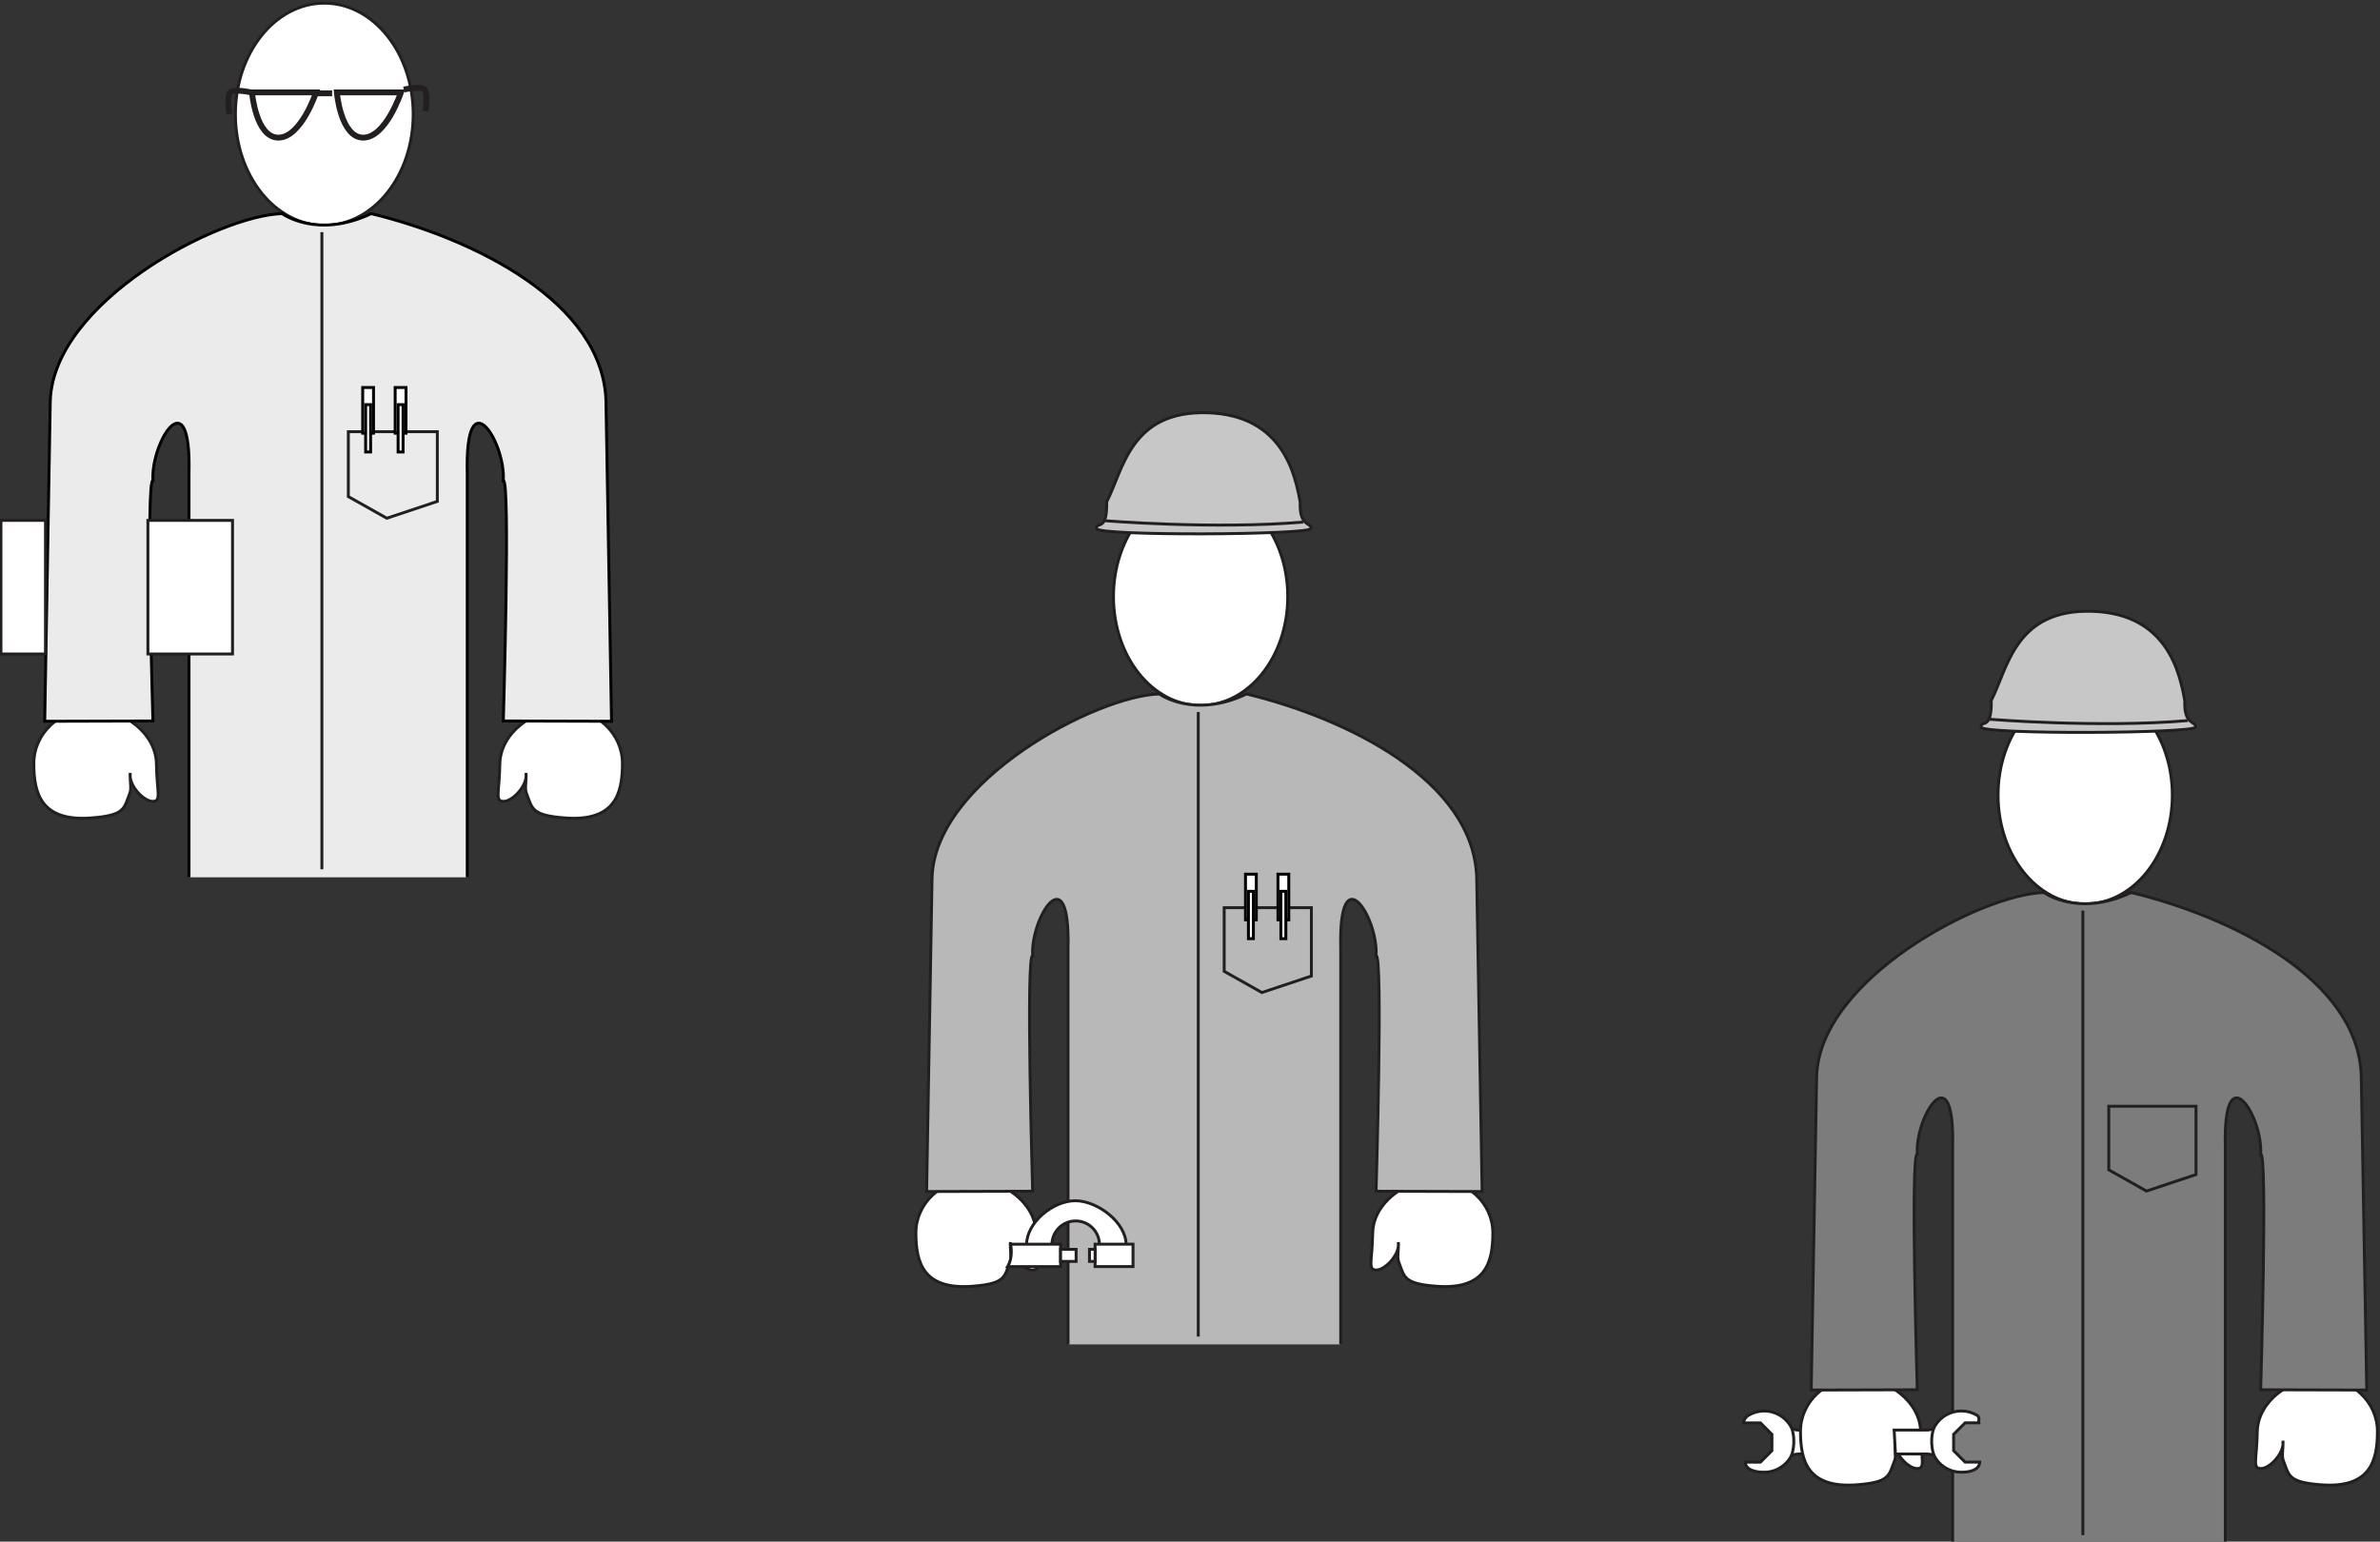 <?xml version="1.0" encoding="UTF-8" standalone="no"?>
<!-- Created with Inkscape (http://www.inkscape.org/) -->

<svg
   version="1.1"
   id="svg2793"
   xml:space="preserve"
   width="271.613"
   height="175.961"
   viewBox="0 0 271.613 175.961"
   xmlns="http://www.w3.org/2000/svg"
   xmlns:svg="http://www.w3.org/2000/svg"><rect x="0" y="0" width="271.613" height="175.961" fill="#333333" stroke="none"/><defs
     id="defs2797" /><g
     id="g2799"
     transform="matrix(1.333,0,0,-1.333,-236.887,785.394)"><g
       id="g3683"><path
         d="m 376.399,462.057 c -2.82,0.218 -2.706,0.793 -3.204,2.069 -0.166,0.425 0.007,0.957 -0.038,1.702 0.167,-1.028 -1.114,-2.383 -1.881,-2.383 -0.767,-4e-4 -0.346,0.789 -0.313,3.14 0.038,2.573 2.756,4.604 5.436,4.604 2.679,0 4.851,-2.044 4.851,-4.566 0,-2.522 -0.614,-4.895 -4.851,-4.566 z"
         style="fill:#ffffff;fill-opacity:1;fill-rule:nonzero;stroke:#231f20;stroke-width:0.25;stroke-linecap:butt;stroke-linejoin:miter;stroke-miterlimit:4;stroke-dasharray:none;stroke-opacity:1"
         id="path2801" /><path
         d="m 339.873,466.736 h -8.059 c -0.281,-0.015 -0.514,0.052 -0.695,0.138 -0.057,0.12 -0.122,0.235 -0.195,0.344 -0.471,0.697 -1.269,1.156 -2.174,1.156 -0.482,0 -0.933,-0.13 -1.321,-0.357 -0.291,-0.17 -0.419,-0.411 -0.457,-0.66 h 1.453 l 0.985,-0.985 v -1.393 l -0.985,-0.985 h -1.302 c 0.038,-0.665 0.858,-0.865 1.627,-0.865 0.866,0 1.634,0.42 2.111,1.066 0.088,0.12 0.164,0.249 0.231,0.383 0.186,0.073 0.45,0.127 0.836,0.113 h 8.059 z"
         style="fill:#ffffff;fill-opacity:1;fill-rule:nonzero;stroke:#231f20;stroke-width:0.25;stroke-linecap:butt;stroke-linejoin:miter;stroke-miterlimit:4;stroke-dasharray:none;stroke-opacity:1"
         id="path2803" /><path
         d="m 356.231,511.784 c 4.119,0 7.459,4.174 7.459,9.323 0,5.149 -3.34,9.324 -7.459,9.324 -4.119,0 -7.459,-4.175 -7.459,-9.324 0,-5.149 3.34,-9.323 7.459,-9.323 z"
         style="fill:#ffffff;fill-opacity:1;fill-rule:nonzero;stroke:#231f20;stroke-width:0.25;stroke-linecap:butt;stroke-linejoin:miter;stroke-miterlimit:4;stroke-dasharray:none;stroke-opacity:1"
         id="path2805" /><path
         d="m 336.708,462.057 c 2.82,0.218 2.706,0.793 3.204,2.069 0.166,0.425 -0.007,0.957 0.038,1.702 -0.167,-1.028 1.114,-2.383 1.881,-2.383 0.767,-4e-4 0.346,0.789 0.313,3.14 -0.038,2.573 -2.756,4.604 -5.436,4.604 -2.68,0 -4.852,-2.044 -4.852,-4.566 0,-2.522 0.614,-4.895 4.852,-4.566 z"
         style="fill:#ffffff;fill-opacity:1;fill-rule:nonzero;stroke:#231f20;stroke-width:0.25;stroke-linecap:butt;stroke-linejoin:miter;stroke-miterlimit:4;stroke-dasharray:none;stroke-opacity:1"
         id="path2807" /><path
         d="m 368.226,457.075 v 33.902 c -0.202,8.072 3.229,2.623 3.027,-0.606 0.606,0.202 0,-20.18 0,-20.18 l 9.081,-0.025 -0.466,26.859 c -0.24,8.342 -11.124,13.665 -19.701,15.745 -4.54,-2.157 -7.467,0 -7.467,0 -5.348,-0.139 -19.221,-7.403 -19.461,-15.745 l -0.466,-26.859 9.081,0.025 c 0,0 -0.605,20.381 0,20.18 -0.202,3.229 3.229,8.677 3.027,0.606 v -33.902"
         style="fill:#7c7c7c;fill-opacity:1;fill-rule:nonzero;stroke:#231f20;stroke-width:0.25;stroke-linecap:butt;stroke-linejoin:miter;stroke-miterlimit:4;stroke-dasharray:none;stroke-opacity:1"
         id="path2809" /><path
         d="m 331.119,466.874 c 0.393,-1.235 -0.027,-2.294 -0.027,-2.294"
         style="fill:#ffffff;fill-opacity:1;fill-rule:nonzero;stroke:#231f20;stroke-width:0.25;stroke-linecap:butt;stroke-linejoin:miter;stroke-miterlimit:4;stroke-dasharray:none;stroke-opacity:1"
         id="path2811" /><path
         d="m 339.987,464.693 h 2.459 c 0.386,0.013 0.649,-0.04 0.836,-0.113 0.067,-0.134 0.143,-0.263 0.231,-0.383 0.477,-0.647 1.245,-1.066 2.111,-1.066 0.769,0 1.539,0.2 1.577,0.865 h -1.251 l -0.985,0.985 v 1.393 l 0.985,0.985 h 1.175 c -0.038,0.249 0.111,0.49 -0.18,0.66 -0.388,0.227 -0.839,0.357 -1.321,0.357 -0.905,0 -1.703,-0.459 -2.174,-1.156 -0.074,-0.109 -0.139,-0.225 -0.195,-0.344 -0.182,-0.086 -0.414,-0.152 -0.695,-0.138 h -2.686 z"
         style="fill:#ffffff;fill-opacity:1;fill-rule:nonzero;stroke:#231f20;stroke-width:0.25;stroke-linecap:butt;stroke-linejoin:miter;stroke-miterlimit:4;stroke-dasharray:none;stroke-opacity:1"
         id="path2813" /><path
         d="m 343.255,466.874 c -0.393,-1.235 0.027,-2.294 0.027,-2.294"
         style="fill:#ffffff;fill-opacity:1;fill-rule:nonzero;stroke:#231f20;stroke-width:0.25;stroke-linecap:butt;stroke-linejoin:miter;stroke-miterlimit:4;stroke-dasharray:none;stroke-opacity:1"
         id="path2815" /><path
         d="m 348.191,529.218 c 0.057,-2.636 -0.901,-1.628 -0.876,-2.283 0.025,-0.656 18.313,-0.555 18.363,0 0.05,0.555 -1.009,0.101 -0.922,2.261 -0.42,2.271 -1.424,7.45 -7.92,7.652 -6.621,0.206 -7.228,-4.88 -8.646,-7.63 z"
         style="fill:#c7c7c7;fill-opacity:1;fill-rule:nonzero;stroke:#231f20;stroke-width:0.25;stroke-linecap:butt;stroke-linejoin:miter;stroke-miterlimit:4;stroke-dasharray:none;stroke-opacity:1"
         id="path2817" /><path
         d="m 348.059,527.603 c 0,0 9.346,-0.757 16.951,-0.114"
         style="fill:#c7c7c7;fill-opacity:1;fill-rule:nonzero;stroke:#231f20;stroke-width:0.25;stroke-linecap:butt;stroke-linejoin:miter;stroke-miterlimit:4;stroke-dasharray:none;stroke-opacity:1"
         id="path2819" /><path
         d="m 356.03,511.22 c 0,-0.606 0,-53.476 0,-53.476"
         style="fill:none;stroke:#231f20;stroke-width:0.25;stroke-linecap:butt;stroke-linejoin:miter;stroke-miterlimit:4;stroke-dasharray:none;stroke-opacity:1"
         id="path2821" /><path
         d="m 358.25,494.471 h 7.467 v -5.852 l -4.238,-1.413 -3.229,1.816 z"
         style="fill:none;stroke:#231f20;stroke-width:0.25;stroke-linecap:butt;stroke-linejoin:miter;stroke-miterlimit:4;stroke-dasharray:none;stroke-opacity:1"
         id="path2823" /><path
         d="m 226.05,519.157 c -2.877,0.223 -2.761,0.809 -3.269,2.111 -0.169,0.434 0.007,0.977 -0.039,1.737 0.17,-1.049 -1.137,-2.431 -1.919,-2.432 -0.783,-3e-4 -0.353,0.805 -0.32,3.204 0.038,2.625 2.812,4.697 5.546,4.697 2.734,0 4.95,-2.086 4.95,-4.659 0,-2.573 -0.626,-4.994 -4.95,-4.659 z"
         style="fill:#ffffff;fill-opacity:1;fill-rule:nonzero;stroke:#231f20;stroke-width:0.25;stroke-linecap:butt;stroke-linejoin:miter;stroke-miterlimit:4;stroke-dasharray:none;stroke-opacity:1"
         id="path2825" /><path
         d="m 205.474,569.895 c 4.203,0 7.61,4.259 7.61,9.513 0,5.254 -3.408,9.513 -7.61,9.513 -4.203,0 -7.61,-4.259 -7.61,-9.513 0,-5.254 3.407,-9.513 7.61,-9.513 z"
         style="fill:#ffffff;fill-opacity:1;fill-rule:nonzero;stroke:#231f20;stroke-width:0.25;stroke-linecap:butt;stroke-linejoin:miter;stroke-miterlimit:4;stroke-dasharray:none;stroke-opacity:1"
         id="path2827" /><path
         d="m 185.554,519.157 c 2.877,0.223 2.761,0.809 3.269,2.111 0.169,0.434 -0.007,0.977 0.039,1.737 -0.17,-1.049 1.137,-2.431 1.92,-2.432 0.783,-3e-4 0.353,0.805 0.32,3.204 -0.039,2.625 -2.813,4.697 -5.546,4.697 -2.734,0 -4.95,-2.086 -4.95,-4.659 0,-2.573 0.626,-4.994 4.95,-4.659 z"
         style="fill:#ffffff;fill-opacity:1;fill-rule:nonzero;stroke:#231f20;stroke-width:0.25;stroke-linecap:butt;stroke-linejoin:miter;stroke-miterlimit:4;stroke-dasharray:none;stroke-opacity:1"
         id="path2829" /><path
         d="m 217.712,514.075 v 34.59 c -0.206,8.236 3.294,2.676 3.088,-0.618 0.618,0.206 0,-20.589 0,-20.589 l 9.265,-0.026 -0.476,27.404 c -0.245,8.511 -11.35,13.942 -20.101,16.065 -4.633,-2.201 -7.618,0 -7.618,0 -5.456,-0.141 -19.611,-7.554 -19.857,-16.065 l -0.475,-27.404 9.265,0.026 c 0,0 -0.618,20.795 0,20.589 -0.206,3.294 3.294,8.854 3.088,0.618 v -34.59"
         style="fill:#ebebeb;fill-opacity:1;fill-rule:nonzero;stroke:#000000;stroke-width:0.25;stroke-linecap:butt;stroke-linejoin:miter;stroke-miterlimit:4;stroke-dasharray:none;stroke-opacity:1"
         id="path2831" /><path
         d="m 205.268,569.319 c 0,-0.618 0,-54.562 0,-54.562"
         style="fill:none;stroke:#231f20;stroke-width:0.25;stroke-linecap:butt;stroke-linejoin:miter;stroke-miterlimit:4;stroke-dasharray:none;stroke-opacity:1"
         id="path2833" /><path
         d="m 207.533,552.23 h 7.618 v -5.971 l -4.324,-1.441 -3.294,1.853 z"
         style="fill:none;stroke:#231f20;stroke-width:0.25;stroke-linecap:butt;stroke-linejoin:miter;stroke-miterlimit:4;stroke-dasharray:none;stroke-opacity:1"
         id="path2835" /><path
         d="m 209.688,556.013 v -3.912 h -0.926 v 3.912 z"
         style="fill:#ffffff;fill-opacity:1;fill-rule:nonzero;stroke:#000000;stroke-width:0.25;stroke-linecap:butt;stroke-linejoin:miter;stroke-miterlimit:4;stroke-dasharray:none;stroke-opacity:1"
         id="path2837" /><path
         d="m 209.438,550.492 v 4.054 h -0.425 v -4.054 z"
         style="fill:#ffffff;fill-opacity:1;fill-rule:nonzero;stroke:#000000;stroke-width:0.25;stroke-linecap:butt;stroke-linejoin:miter;stroke-miterlimit:4;stroke-dasharray:none;stroke-opacity:1"
         id="path2839" /><path
         d="m 212.468,556.013 v -3.912 h -0.927 v 3.912 z"
         style="fill:#ffffff;fill-opacity:1;fill-rule:nonzero;stroke:#000000;stroke-width:0.25;stroke-linecap:butt;stroke-linejoin:miter;stroke-miterlimit:4;stroke-dasharray:none;stroke-opacity:1"
         id="path2841" /><path
         d="m 212.217,550.492 v 4.054 h -0.424 v -4.054 z"
         style="fill:#ffffff;fill-opacity:1;fill-rule:nonzero;stroke:#000000;stroke-width:0.25;stroke-linecap:butt;stroke-linejoin:miter;stroke-miterlimit:4;stroke-dasharray:none;stroke-opacity:1"
         id="path2843" /><path
         d="m 197.617,533.194 v 11.439 h -7.245 v -11.439 z"
         style="fill:#ffffff;fill-opacity:1;fill-rule:nonzero;stroke:#231f20;stroke-width:0.25;stroke-linecap:butt;stroke-linejoin:miter;stroke-miterlimit:4;stroke-dasharray:none;stroke-opacity:1"
         id="path2845" /><path
         d="m 181.603,533.194 v 11.439 h -3.813 v -11.439 z"
         style="fill:#ffffff;fill-opacity:1;fill-rule:nonzero;stroke:#231f20;stroke-width:0.25;stroke-linecap:butt;stroke-linejoin:miter;stroke-miterlimit:4;stroke-dasharray:none;stroke-opacity:1"
         id="path2847" /><path
         d="m 204.772,581.202 h 1.372"
         style="fill:none;stroke:#231f20;stroke-width:0.5;stroke-linecap:butt;stroke-linejoin:miter;stroke-miterlimit:4;stroke-dasharray:none;stroke-opacity:1"
         id="path2849" /><path
         d="m 199.283,581.282 h 5.489 c 0,0 -1.291,-3.874 -3.229,-3.874 -1.937,0 -2.26,3.874 -2.26,3.874 z"
         style="fill:#ffffff;fill-opacity:1;fill-rule:nonzero;stroke:#231f20;stroke-width:0.5;stroke-linecap:butt;stroke-linejoin:miter;stroke-miterlimit:4;stroke-dasharray:none;stroke-opacity:1"
         id="path2851" /><path
         d="m 206.548,581.282 h 5.489 c 0,0 -1.291,-3.874 -3.229,-3.874 -1.937,0 -2.26,3.874 -2.26,3.874 z"
         style="fill:#ffffff;fill-opacity:1;fill-rule:nonzero;stroke:#231f20;stroke-width:0.5;stroke-linecap:butt;stroke-linejoin:miter;stroke-miterlimit:4;stroke-dasharray:none;stroke-opacity:1"
         id="path2853" /><path
         d="m 212.279,581.524 c 0,0 1.453,0.323 1.776,0 0.323,-0.323 0.081,-1.857 0.081,-1.857"
         style="fill:none;stroke:#231f20;stroke-width:0.5;stroke-linecap:butt;stroke-linejoin:miter;stroke-miterlimit:4;stroke-dasharray:none;stroke-opacity:1"
         id="path2855" /><path
         d="m 199.202,581.282 c 0,0 -1.453,0.323 -1.776,0 -0.323,-0.323 -0.081,-1.857 -0.081,-1.857"
         style="fill:none;stroke:#231f20;stroke-width:0.5;stroke-linecap:butt;stroke-linejoin:miter;stroke-miterlimit:4;stroke-dasharray:none;stroke-opacity:1"
         id="path2857" /><path
         d="m 300.666,479.057 c -2.82,0.218 -2.706,0.793 -3.204,2.069 -0.166,0.425 0.007,0.957 -0.038,1.702 0.167,-1.028 -1.114,-2.383 -1.881,-2.383 -0.767,-4e-4 -0.346,0.789 -0.313,3.14 0.038,2.573 2.756,4.604 5.436,4.604 2.679,0 4.851,-2.044 4.851,-4.566 0,-2.522 -0.614,-4.895 -4.851,-4.566 z"
         style="fill:#ffffff;fill-opacity:1;fill-rule:nonzero;stroke:#231f20;stroke-width:0.25;stroke-linecap:butt;stroke-linejoin:miter;stroke-miterlimit:4;stroke-dasharray:none;stroke-opacity:1"
         id="path2859" /><path
         d="m 280.498,528.784 c 4.119,0 7.459,4.174 7.459,9.323 0,5.149 -3.34,9.324 -7.459,9.324 -4.119,0 -7.459,-4.175 -7.459,-9.324 0,-5.149 3.34,-9.323 7.459,-9.323 z"
         style="fill:#ffffff;fill-opacity:1;fill-rule:nonzero;stroke:#231f20;stroke-width:0.25;stroke-linecap:butt;stroke-linejoin:miter;stroke-miterlimit:4;stroke-dasharray:none;stroke-opacity:1"
         id="path2861" /><path
         d="m 260.975,479.057 c 2.82,0.218 2.706,0.793 3.204,2.069 0.166,0.425 -0.007,0.957 0.038,1.702 -0.167,-1.028 1.114,-2.383 1.881,-2.383 0.767,-4e-4 0.346,0.789 0.313,3.14 -0.038,2.573 -2.756,4.604 -5.436,4.604 -2.68,0 -4.852,-2.044 -4.852,-4.566 0,-2.522 0.614,-4.895 4.852,-4.566 z"
         style="fill:#ffffff;fill-opacity:1;fill-rule:nonzero;stroke:#231f20;stroke-width:0.25;stroke-linecap:butt;stroke-linejoin:miter;stroke-miterlimit:4;stroke-dasharray:none;stroke-opacity:1"
         id="path2863" /><path
         d="m 292.493,474.075 v 33.902 c -0.202,8.072 3.229,2.623 3.027,-0.606 0.606,0.202 0,-20.18 0,-20.18 l 9.081,-0.025 -0.466,26.859 c -0.24,8.342 -11.124,13.665 -19.701,15.745 -4.54,-2.157 -7.467,0 -7.467,0 -5.348,-0.139 -19.221,-7.403 -19.461,-15.745 l -0.466,-26.859 9.081,0.025 c 0,0 -0.605,20.381 0,20.18 -0.202,3.229 3.229,8.677 3.027,0.606 v -33.902"
         style="fill:#b8b8b8;fill-opacity:1;fill-rule:nonzero;stroke:#231f20;stroke-width:0.25;stroke-linecap:butt;stroke-linejoin:miter;stroke-miterlimit:4;stroke-dasharray:none;stroke-opacity:1"
         id="path2865" /><path
         d="m 272.457,546.218 c 0.057,-2.636 -0.901,-1.628 -0.876,-2.283 0.025,-0.656 18.313,-0.555 18.364,0 0.05,0.555 -1.009,0.101 -0.922,2.261 -0.42,2.271 -1.424,7.45 -7.92,7.652 -6.621,0.206 -7.228,-4.88 -8.646,-7.63 z"
         style="fill:#c7c7c7;fill-opacity:1;fill-rule:nonzero;stroke:#231f20;stroke-width:0.25;stroke-linecap:butt;stroke-linejoin:miter;stroke-miterlimit:4;stroke-dasharray:none;stroke-opacity:1"
         id="path2867" /><path
         d="m 272.326,544.603 c 0,0 9.346,-0.757 16.951,-0.114"
         style="fill:#c7c7c7;fill-opacity:1;fill-rule:nonzero;stroke:#231f20;stroke-width:0.25;stroke-linecap:butt;stroke-linejoin:miter;stroke-miterlimit:4;stroke-dasharray:none;stroke-opacity:1"
         id="path2869" /><path
         d="m 280.297,528.22 c 0,-0.606 0,-53.476 0,-53.476"
         style="fill:none;stroke:#231f20;stroke-width:0.25;stroke-linecap:butt;stroke-linejoin:miter;stroke-miterlimit:4;stroke-dasharray:none;stroke-opacity:1"
         id="path2871" /><path
         d="m 282.517,511.471 h 7.466 v -5.852 l -4.238,-1.413 -3.229,1.816 z"
         style="fill:none;stroke:#231f20;stroke-width:0.25;stroke-linecap:butt;stroke-linejoin:miter;stroke-miterlimit:4;stroke-dasharray:none;stroke-opacity:1"
         id="path2873" /><path
         d="m 267.769,482.614 c 0,1.123 0.911,2.034 2.034,2.034 1.123,0 2.034,-0.911 2.034,-2.034 l -0.041,0.007 2.325,-0.007 c 0,1.902 -2.452,3.764 -4.355,3.764 -1.903,0 -4.17,-1.862 -4.17,-3.764 z"
         style="fill:#ffffff;fill-opacity:1;fill-rule:nonzero;stroke:#231f20;stroke-width:0.25;stroke-linecap:butt;stroke-linejoin:miter;stroke-miterlimit:4;stroke-dasharray:none;stroke-opacity:1"
         id="path2875" /><path
         d="m 264.229,482.658 h 4.282 v -1.919 h -4.535 c 0.506,0.815 0.253,1.919 0.253,1.919 z"
         style="fill:#ffffff;fill-opacity:1;fill-rule:nonzero;stroke:#231f20;stroke-width:0.25;stroke-linecap:butt;stroke-linejoin:miter;stroke-miterlimit:4;stroke-dasharray:none;stroke-opacity:1"
         id="path2877" /><path
         d="m 271.463,480.74 v 1.919 h 3.248 v -1.919 z"
         style="fill:#ffffff;fill-opacity:1;fill-rule:nonzero;stroke:#231f20;stroke-width:0.25;stroke-linecap:butt;stroke-linejoin:miter;stroke-miterlimit:4;stroke-dasharray:none;stroke-opacity:1"
         id="path2879" /><path
         d="m 269.839,481.182 v 1.033 h -1.328 v -1.033 z"
         style="fill:#ffffff;fill-opacity:1;fill-rule:nonzero;stroke:#231f20;stroke-width:0.25;stroke-linecap:butt;stroke-linejoin:miter;stroke-miterlimit:4;stroke-dasharray:none;stroke-opacity:1"
         id="path2881" /><path
         d="m 271.463,481.182 v 1.033 h -0.48 v -1.033 z"
         style="fill:#ffffff;fill-opacity:1;fill-rule:nonzero;stroke:#231f20;stroke-width:0.25;stroke-linecap:butt;stroke-linejoin:miter;stroke-miterlimit:4;stroke-dasharray:none;stroke-opacity:1"
         id="path2883" /><path
         d="m 285.267,514.34 v -3.912 h -0.926 v 3.912 z"
         style="fill:#ffffff;fill-opacity:1;fill-rule:nonzero;stroke:#000000;stroke-width:0.25;stroke-linecap:butt;stroke-linejoin:miter;stroke-miterlimit:4;stroke-dasharray:none;stroke-opacity:1"
         id="path2885" /><path
         d="m 285.016,508.82 v 4.053 h -0.424 v -4.053 z"
         style="fill:#ffffff;fill-opacity:1;fill-rule:nonzero;stroke:#000000;stroke-width:0.25;stroke-linecap:butt;stroke-linejoin:miter;stroke-miterlimit:4;stroke-dasharray:none;stroke-opacity:1"
         id="path2887" /><path
         d="m 288.047,514.34 v -3.912 h -0.927 v 3.912 z"
         style="fill:#ffffff;fill-opacity:1;fill-rule:nonzero;stroke:#000000;stroke-width:0.25;stroke-linecap:butt;stroke-linejoin:miter;stroke-miterlimit:4;stroke-dasharray:none;stroke-opacity:1"
         id="path2889" /><path
         d="m 287.796,508.82 v 4.053 h -0.425 v -4.053 z"
         style="fill:#ffffff;fill-opacity:1;fill-rule:nonzero;stroke:#000000;stroke-width:0.25;stroke-linecap:butt;stroke-linejoin:miter;stroke-miterlimit:4;stroke-dasharray:none;stroke-opacity:1"
         id="path2891" /></g></g></svg>
